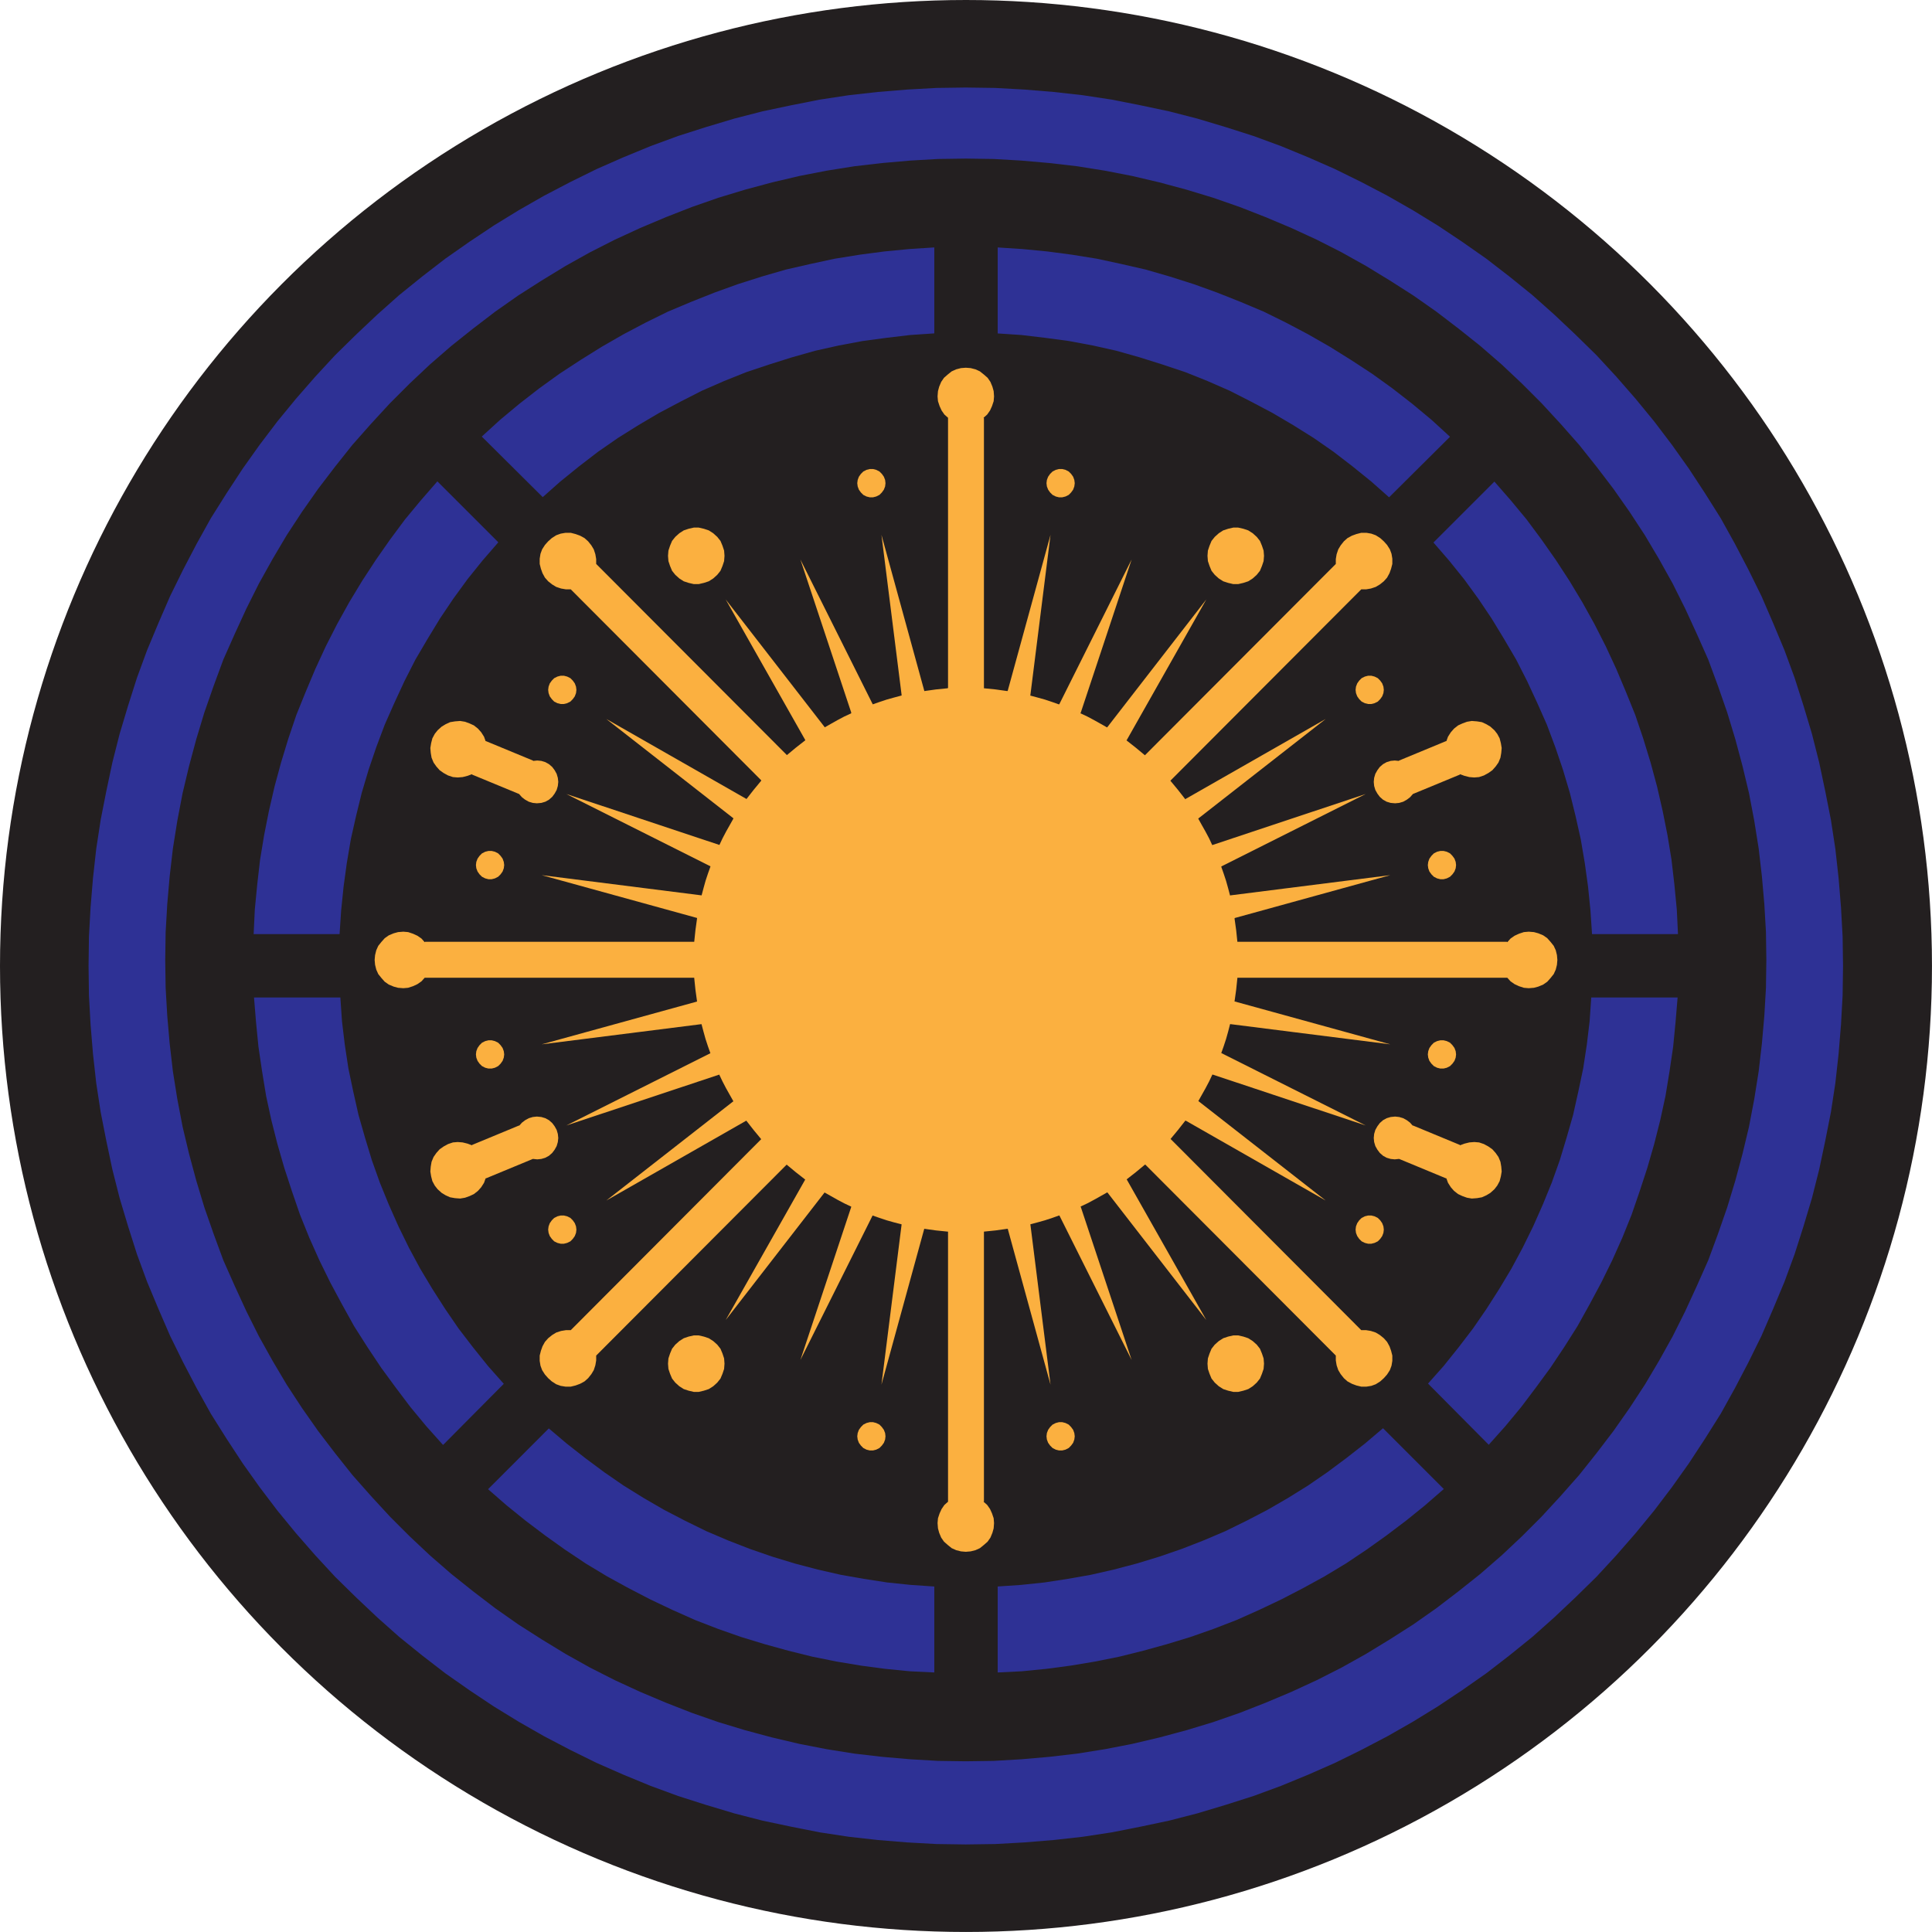 <?xml version="1.0" encoding="UTF-8"?>
<svg xmlns="http://www.w3.org/2000/svg" viewBox="0 0 839.25 839.25">
  <g id="uuid-4f7fa9f9-f6d2-4e43-bad8-407bdb435cab" data-name="Layer 5">
    <circle cx="419.62" cy="419.62" r="419.62" style="fill: #231f20;"/>
  </g>
  <g id="uuid-ee28797a-dc99-4dd2-88c4-60a5d2e34059" data-name="Layer 1">
    <g>
      <polygon points="312.51 367.05 313.85 364.2 315.41 361.23 316.99 358.43 318.57 355.61 318.57 355.45 263.36 312.31 324.19 347.03 324.27 347.09 327.34 343.16 330.66 339.14 330.66 338.95 247.94 256.01 245.84 256.01 243.73 255.65 241.62 254.95 239.88 253.9 238.12 252.51 236.72 250.93 235.66 248.99 234.97 247.07 234.44 244.97 234.44 242.69 234.78 240.57 235.49 238.65 236.72 236.72 238.12 235.15 239.7 233.74 241.62 232.51 243.56 231.81 245.65 231.45 247.94 231.45 250.03 231.99 251.97 232.69 253.9 233.74 255.48 235.15 256.88 236.9 257.93 238.65 258.62 240.76 258.98 242.85 258.98 244.97 341.72 327.9 341.81 328.02 345.74 324.76 349.78 321.6 349.78 321.43 315.24 260.4 358.19 315.81 358.27 315.95 360.99 314.4 363.8 312.82 366.78 311.24 369.76 309.85 369.76 309.49 347.68 243.03 379.05 305.82 379.1 305.97 382.03 304.94 385.19 303.89 388.34 303.01 391.66 302.12 391.66 301.95 382.9 232.34 401.49 300.03 401.49 300.2 406.57 299.49 411.65 298.98 411.82 298.8 411.82 181.65 411.82 181.48 410.24 180.07 409.03 178.32 408.15 176.4 407.45 174.28 407.27 172.19 407.45 169.9 407.97 167.98 408.85 165.88 410.07 164.11 411.65 162.72 413.4 161.32 415.34 160.44 417.44 159.9 419.53 159.74 421.65 159.9 423.75 160.44 425.67 161.32 427.42 162.72 429.01 164.11 430.23 165.88 431.1 167.98 431.64 169.9 431.81 172.19 431.64 174.28 430.93 176.4 430.06 178.32 428.83 180.07 427.25 181.48 427.42 181.65 427.42 298.8 427.42 298.98 432.51 299.49 437.59 300.2 437.76 300.03 456.34 232.34 447.59 301.95 447.53 302.15 450.74 303.01 453.9 303.89 457.05 304.94 460.02 305.99 460.2 305.82 491.58 243.03 469.5 309.49 469.32 309.85 472.3 311.24 475.27 312.82 478.09 314.4 480.89 315.99 481.07 315.81 524.01 260.4 489.48 321.43 489.33 321.61 493.34 324.76 497.36 328.09 497.53 327.9 580.27 244.97 580.27 242.85 580.62 240.76 581.33 238.65 582.38 236.9 583.77 235.15 585.35 233.74 587.28 232.69 589.22 231.99 591.32 231.45 593.59 231.45 595.69 231.81 597.62 232.51 599.56 233.74 601.12 235.15 602.53 236.72 603.76 238.65 604.47 240.57 604.82 242.69 604.82 244.97 604.28 247.07 603.59 248.99 602.53 250.93 601.12 252.51 599.38 253.9 597.62 254.95 595.52 255.65 593.42 256.01 591.32 256.01 508.59 338.95 508.41 339.14 511.74 343.16 514.9 347.2 515.07 347.03 575.89 312.31 520.67 355.45 520.51 355.61 522.08 358.43 523.66 361.23 525.24 364.2 526.59 367.11 526.82 367.02 593.25 344.91 530.67 376.31 530.5 376.49 531.55 379.47 532.59 382.62 533.48 385.78 534.32 388.99 534.52 388.94 603.93 380.16 536.45 398.76 536.27 398.94 536.98 404.02 537.51 409.11 654.59 409.11 654.76 409.28 656.17 407.7 657.92 406.48 659.84 405.6 661.95 404.9 664.06 404.72 666.34 404.9 668.26 405.43 670.36 406.3 672.11 407.53 673.52 409.11 674.92 410.86 675.81 412.78 676.33 414.9 676.51 416.99 676.33 419.1 675.81 421.2 674.92 423.14 673.52 424.89 672.11 426.47 670.36 427.69 668.26 428.57 666.34 429.09 664.06 429.27 661.95 429.09 659.84 428.4 657.92 427.51 656.17 426.28 654.76 424.72 654.59 424.72 537.51 424.72 537.51 424.89 536.98 429.98 536.27 435.06 536.45 435.06 603.93 453.65 534.52 444.88 534.34 444.88 533.48 448.2 532.59 451.36 531.55 454.52 530.51 457.45 530.67 457.51 593.25 488.9 526.82 466.8 526.64 466.8 525.24 469.77 523.66 472.76 522.08 475.57 520.55 478.31 520.67 478.38 575.89 521.51 515.07 486.8 514.9 486.8 511.74 490.83 508.48 494.76 508.59 494.85 591.32 577.81 593.42 577.81 595.52 578.16 597.62 578.85 599.38 579.91 601.12 581.32 602.53 582.9 603.59 584.82 604.28 586.75 604.82 588.85 604.82 591.14 604.47 593.24 603.76 595.17 602.53 597.09 601.12 598.67 599.56 600.08 597.62 601.31 595.69 602.01 593.59 602.35 591.32 602.35 589.22 601.84 587.28 601.12 585.35 600.08 583.77 598.67 582.38 596.92 581.33 595.17 580.62 593.07 580.27 590.95 580.27 588.85 497.53 505.91 497.36 505.91 493.34 509.24 489.41 512.31 489.48 512.4 524.01 573.42 481.07 518.01 480.89 518.01 478.09 519.59 475.27 521.17 472.3 522.75 469.4 524.1 469.5 524.32 491.58 590.78 460.2 528.01 460.02 528.01 457.05 529.06 453.9 530.1 450.74 530.99 447.58 531.82 447.59 531.85 456.34 601.48 437.76 533.78 437.59 533.78 432.51 534.49 427.42 535.01 427.42 652.17 427.26 652.34 428.83 653.74 430.06 655.5 430.93 657.42 431.64 659.52 431.81 661.62 431.64 663.91 431.1 665.84 430.23 667.94 429.01 669.69 427.42 671.09 425.67 672.51 423.75 673.38 421.65 673.91 419.53 674.09 417.44 673.91 415.34 673.38 413.4 672.51 411.65 671.09 410.07 669.69 408.85 667.94 407.97 665.84 407.45 663.91 407.27 661.62 407.45 659.52 408.15 657.42 409.03 655.5 410.24 653.74 411.82 652.34 411.82 652.17 411.82 535.01 411.65 535.01 406.57 534.49 401.49 533.78 382.9 601.48 391.66 531.85 388.34 530.99 385.19 530.1 382.03 529.06 379.05 528.01 347.68 590.78 369.76 524.32 369.76 524.15 366.78 522.75 363.8 521.17 360.99 519.59 358.19 518.01 315.24 573.42 349.78 512.4 345.74 509.24 341.72 505.91 258.98 588.85 258.98 590.95 258.62 593.07 257.93 595.17 256.88 596.92 255.48 598.67 253.9 600.08 251.97 601.12 250.03 601.84 247.94 602.35 245.65 602.35 243.56 602.01 241.62 601.31 239.7 600.08 238.12 598.67 236.72 597.09 235.49 595.17 234.78 593.24 234.44 591.14 234.44 588.85 234.97 586.75 235.66 584.82 236.72 582.9 238.12 581.32 239.88 579.91 241.62 578.85 243.73 578.16 245.84 577.81 247.94 577.81 330.66 494.85 327.34 490.83 324.19 486.8 263.36 521.51 318.57 478.38 316.99 475.57 315.41 472.76 313.85 469.77 312.44 466.8 246.01 488.9 308.59 457.51 307.53 454.52 306.49 451.36 305.61 448.2 304.73 444.88 235.32 453.65 302.8 435.06 302.1 429.98 301.57 424.89 301.57 424.72 184.65 424.72 184.49 424.72 183.09 426.28 181.32 427.51 179.4 428.4 177.3 429.09 175.2 429.27 172.91 429.09 170.99 428.57 168.89 427.69 167.14 426.47 165.73 424.89 164.32 423.14 163.45 421.2 162.93 419.1 162.74 416.99 162.93 414.9 163.45 412.78 164.32 410.86 165.73 409.11 167.14 407.53 168.89 406.3 170.99 405.43 172.91 404.9 175.2 404.72 177.3 404.9 179.4 405.6 181.32 406.48 183.09 407.7 184.49 409.28 184.65 409.11 301.57 409.11 302.1 404.02 302.8 398.94 302.8 398.76 235.32 380.16 304.73 388.94 304.77 388.95 305.61 385.78 306.49 382.62 307.53 379.47 308.59 376.49 308.59 376.31 246.01 344.91 312.44 367.02 312.51 367.05" style="fill: #fbb040;"/>
      <polygon points="651.97 322.82 652.32 324.93 652.14 327.03 651.78 329.14 650.92 331.24 649.68 332.99 648.28 334.57 646.52 335.81 644.6 336.86 642.5 337.56 640.4 337.73 638.28 337.56 636.18 337.03 634.26 336.32 634.09 336.51 613.76 344.91 612.52 346.32 611.12 347.38 609.55 348.26 607.8 348.78 606.03 348.95 604.1 348.78 602.35 348.26 600.77 347.38 599.38 346.15 598.33 344.74 597.44 343.16 596.92 341.41 596.75 339.65 596.92 337.9 597.44 336.15 598.33 334.57 599.38 333.16 600.77 331.95 602.35 331.07 604.1 330.53 605.86 330.36 607.61 330.53 607.8 330.36 628.12 321.95 628.3 321.95 629 320.02 630.23 318.09 631.62 316.51 633.39 315.11 635.31 314.24 637.24 313.53 639.34 313.18 641.62 313.36 643.73 313.7 645.66 314.59 647.41 315.64 649.16 317.22 650.39 318.78 651.43 320.72 651.97 322.82" style="fill: #fbb040;"/>
      <polygon points="613.67 488.97 613.76 488.9 634.09 497.32 634.26 497.49 636.18 496.78 638.28 496.26 640.4 496.09 642.5 496.26 644.6 496.97 646.52 498.01 648.28 499.25 649.68 500.82 650.92 502.58 651.78 504.67 652.14 506.78 652.32 508.89 651.97 511 651.43 513.09 650.39 515.02 649.16 516.6 647.41 518.18 645.66 519.24 643.73 520.1 641.62 520.47 639.34 520.64 637.24 520.28 635.31 519.59 633.39 518.7 631.62 517.31 630.23 515.73 629 513.8 628.3 511.86 628.12 511.86 607.8 503.44 607.61 503.44 605.86 503.62 604.1 503.44 602.35 502.92 600.77 502.05 599.38 500.82 598.33 499.42 597.44 497.84 596.92 496.09 596.75 494.34 596.92 492.58 597.44 490.83 598.33 489.25 599.38 487.84 600.77 486.61 602.35 485.74 604.1 485.22 606.03 485.03 607.8 485.22 609.55 485.74 611.12 486.61 612.52 487.67 613.67 488.97" style="fill: #fbb040;"/>
      <polygon points="632.34 374.39 632.51 375.78 632.34 377.19 631.81 378.59 630.92 379.82 629.88 380.86 628.48 381.57 627.08 381.93 625.67 381.93 624.26 381.57 622.86 380.86 621.82 379.82 620.93 378.59 620.42 377.19 620.24 375.78 620.42 374.39 620.93 372.98 621.82 371.76 622.86 370.7 624.26 369.99 625.67 369.65 627.08 369.65 628.48 369.99 629.88 370.7 630.92 371.76 631.81 372.98 632.34 374.39" style="fill: #fbb040;"/>
      <polygon points="632.34 456.62 632.51 458.03 632.34 459.43 631.81 460.84 630.92 462.07 629.88 463.11 628.48 463.82 627.08 464.17 625.67 464.17 624.26 463.82 622.86 463.11 621.82 462.07 620.93 460.84 620.42 459.43 620.24 458.03 620.42 456.62 620.93 455.23 621.82 454 622.86 452.94 624.26 452.25 625.67 451.9 627.08 451.9 628.48 452.25 629.88 452.94 630.92 454 631.81 455.23 632.34 456.62" style="fill: #fbb040;"/>
      <polygon points="600.95 298.28 601.12 299.68 600.95 301.07 600.42 302.49 599.56 303.7 598.51 304.77 597.09 305.47 595.69 305.82 594.3 305.82 592.9 305.47 591.49 304.77 590.43 303.7 589.57 302.49 589.03 301.07 588.86 299.68 589.03 298.28 589.57 296.86 590.43 295.65 591.49 294.59 592.9 293.89 594.3 293.53 595.69 293.53 597.09 293.89 598.51 294.59 599.56 295.65 600.42 296.86 600.95 298.28" style="fill: #fbb040;"/>
      <polygon points="600.95 532.74 601.12 534.14 600.95 535.55 600.42 536.94 599.56 538.17 598.51 539.23 597.09 539.92 595.69 540.27 594.3 540.27 592.9 539.92 591.49 539.23 590.43 538.17 589.57 536.94 589.03 535.55 588.86 534.14 589.03 532.74 589.57 531.34 590.43 530.1 591.49 529.06 592.9 528.35 594.3 528.01 595.69 528.01 597.09 528.35 598.51 529.06 599.56 530.1 600.42 531.34 600.95 532.74" style="fill: #fbb040;"/>
      <polygon points="548.9 239.18 549.08 241.45 548.9 243.74 548.19 245.84 547.32 247.95 545.92 249.7 544.17 251.28 542.24 252.51 540.14 253.2 537.85 253.73 535.75 253.73 533.48 253.2 531.36 252.51 529.43 251.28 527.68 249.7 526.28 247.95 525.41 245.84 524.7 243.74 524.53 241.45 524.7 239.18 525.41 237.07 526.28 234.97 527.68 233.22 529.43 231.64 531.36 230.4 533.48 229.7 535.75 229.18 537.85 229.18 540.14 229.7 542.24 230.4 544.17 231.64 545.92 233.22 547.32 234.97 548.19 237.07 548.9 239.18" style="fill: #fbb040;"/>
      <polygon points="548.9 590.09 549.08 592.36 548.9 594.65 548.19 596.75 547.32 598.84 545.92 600.6 544.17 602.18 542.24 603.41 540.14 604.1 537.85 604.64 535.75 604.64 533.48 604.1 531.36 603.41 529.43 602.18 527.68 600.6 526.28 598.84 525.41 596.75 524.7 594.65 524.53 592.36 524.7 590.09 525.41 587.98 526.28 585.88 527.68 584.11 529.43 582.55 531.36 581.32 533.48 580.61 535.75 580.09 537.85 580.09 540.14 580.61 542.24 581.32 544.17 582.55 545.92 584.11 547.32 585.88 548.19 587.98 548.9 590.09" style="fill: #fbb040;"/>
      <polygon points="466.68 208.49 466.86 209.89 466.68 211.3 466.17 212.7 465.28 213.93 464.24 214.98 462.84 215.68 461.42 216.03 460.02 216.03 458.62 215.68 457.23 214.98 456.17 213.93 455.3 212.7 454.76 211.3 454.59 209.89 454.76 208.49 455.3 207.09 456.17 205.85 457.23 204.81 458.62 204.1 460.02 203.74 461.42 203.74 462.84 204.1 464.24 204.81 465.28 205.85 466.17 207.09 466.68 208.49" style="fill: #fbb040;"/>
      <polygon points="466.68 622.52 466.86 623.92 466.68 625.33 466.17 626.74 465.28 627.95 464.24 629.01 462.84 629.72 461.42 630.07 460.02 630.07 458.62 629.72 457.23 629.01 456.17 627.95 455.3 626.74 454.76 625.33 454.59 623.92 454.76 622.52 455.3 621.12 456.17 619.9 457.23 618.84 458.62 618.14 460.02 617.78 461.42 617.78 462.84 618.14 464.24 618.84 465.28 619.9 466.17 621.12 466.68 622.52" style="fill: #fbb040;"/>
      <polygon points="384.49 208.49 384.65 209.89 384.49 211.3 383.95 212.7 383.07 213.93 382.03 214.98 380.62 215.68 379.23 216.03 377.82 216.03 376.41 215.68 375.02 214.98 373.97 213.93 373.09 212.7 372.57 211.3 372.39 209.89 372.57 208.49 373.09 207.09 373.97 205.85 375.02 204.81 376.41 204.1 377.82 203.74 379.23 203.74 380.62 204.1 382.03 204.81 383.07 205.85 383.95 207.09 384.49 208.49" style="fill: #fbb040;"/>
      <polygon points="384.49 622.52 384.65 623.92 384.49 625.33 383.95 626.74 383.07 627.95 382.03 629.01 380.62 629.72 379.23 630.07 377.82 630.07 376.41 629.72 375.02 629.01 373.97 627.95 373.09 626.74 372.57 625.33 372.39 623.92 372.57 622.52 373.09 621.12 373.97 619.9 375.02 618.84 376.41 618.14 377.82 617.78 379.23 617.78 380.62 618.14 382.03 618.84 383.07 619.9 383.95 621.12 384.49 622.52" style="fill: #fbb040;"/>
      <polygon points="314.55 239.18 314.72 241.45 314.55 243.74 313.85 245.84 312.97 247.95 311.57 249.7 309.82 251.28 307.89 252.51 305.78 253.2 303.51 253.73 301.4 253.73 299.11 253.2 297.02 252.51 295.09 251.28 293.34 249.7 291.94 247.95 291.06 245.84 290.36 243.74 290.18 241.45 290.36 239.18 291.06 237.07 291.94 234.97 293.34 233.22 295.09 231.64 297.02 230.4 299.11 229.7 301.4 229.18 303.51 229.18 305.78 229.7 307.89 230.4 309.82 231.64 311.57 233.22 312.97 234.97 313.85 237.07 314.55 239.18" style="fill: #fbb040;"/>
      <polygon points="314.55 590.09 314.72 592.36 314.55 594.65 313.85 596.75 312.97 598.84 311.57 600.6 309.82 602.18 307.89 603.41 305.78 604.1 303.51 604.64 301.4 604.64 299.11 604.1 297.02 603.41 295.09 602.18 293.34 600.6 291.94 598.84 291.06 596.75 290.36 594.65 290.18 592.36 290.36 590.09 291.06 587.98 291.94 585.88 293.34 584.11 295.09 582.55 297.02 581.32 299.11 580.61 301.4 580.09 303.51 580.09 305.78 580.61 307.89 581.32 309.82 582.55 311.57 584.11 312.97 585.88 313.85 587.98 314.55 590.09" style="fill: #fbb040;"/>
      <polygon points="250.22 298.28 250.39 299.68 250.22 301.07 249.69 302.49 248.82 303.7 247.77 304.77 246.35 305.47 244.95 305.82 243.56 305.82 242.15 305.47 240.74 304.77 239.7 303.7 238.82 302.49 238.3 301.07 238.12 299.68 238.3 298.28 238.82 296.86 239.7 295.65 240.74 294.59 242.15 293.89 243.56 293.53 244.95 293.53 246.35 293.89 247.77 294.59 248.82 295.65 249.69 296.86 250.22 298.28" style="fill: #fbb040;"/>
      <polygon points="250.22 532.74 250.39 534.14 250.22 535.55 249.69 536.94 248.82 538.17 247.77 539.23 246.35 539.92 244.95 540.27 243.56 540.27 242.15 539.92 240.74 539.23 239.7 538.17 238.82 536.94 238.3 535.55 238.12 534.14 238.3 532.74 238.82 531.34 239.7 530.1 240.74 529.06 242.15 528.35 243.56 528.01 244.95 528.01 246.35 528.35 247.77 529.06 248.82 530.1 249.69 531.34 250.22 532.74" style="fill: #fbb040;"/>
      <polygon points="242.32 337.9 242.51 339.65 242.32 341.41 241.81 343.16 240.93 344.74 239.88 346.15 238.48 347.38 236.9 348.26 235.15 348.78 233.22 348.95 231.45 348.78 229.7 348.26 228.12 347.38 226.73 346.32 225.49 344.91 205.16 336.51 204.99 336.32 203.07 337.03 200.97 337.56 198.85 337.73 196.76 337.56 194.65 336.86 192.73 335.81 190.97 334.57 189.57 332.99 188.34 331.24 187.47 329.14 187.11 327.03 186.94 324.93 187.28 322.82 187.82 320.72 188.86 318.78 190.1 317.22 191.85 315.64 193.6 314.59 195.53 313.7 197.64 313.36 199.9 313.18 202.02 313.53 203.95 314.24 205.86 315.11 207.62 316.51 209.03 318.09 210.26 320.02 210.95 321.95 211.12 321.95 231.45 330.36 231.64 330.53 233.39 330.36 235.15 330.53 236.9 331.07 238.48 331.95 239.88 333.16 240.93 334.57 241.81 336.15 242.32 337.9" style="fill: #fbb040;"/>
      <polygon points="225.57 488.97 226.73 487.67 228.12 486.61 229.7 485.74 231.45 485.22 233.22 485.03 235.15 485.22 236.9 485.74 238.48 486.61 239.88 487.84 240.93 489.25 241.81 490.83 242.32 492.58 242.51 494.34 242.32 496.09 241.81 497.84 240.93 499.42 239.88 500.82 238.48 502.05 236.9 502.92 235.15 503.44 233.39 503.62 231.64 503.44 231.45 503.44 211.12 511.86 210.95 511.86 210.26 513.8 209.03 515.73 207.62 517.31 205.86 518.7 203.95 519.59 202.02 520.28 199.9 520.64 197.64 520.47 195.53 520.1 193.6 519.24 191.85 518.18 190.1 516.6 188.86 515.02 187.82 513.09 187.28 511 186.94 508.89 187.11 506.78 187.47 504.67 188.34 502.58 189.57 500.82 190.97 499.25 192.73 498.01 194.65 496.97 196.76 496.26 198.85 496.09 200.97 496.26 203.07 496.78 204.99 497.49 205.16 497.32 225.49 488.9 225.57 488.97" style="fill: #fbb040;"/>
      <polygon points="218.84 374.39 219.02 375.78 218.84 377.19 218.32 378.59 217.44 379.82 216.39 380.86 214.99 381.57 213.59 381.93 212.18 381.93 210.78 381.57 209.38 380.86 208.32 379.82 207.45 378.59 206.91 377.19 206.74 375.78 206.91 374.39 207.45 372.98 208.32 371.76 209.38 370.7 210.78 369.99 212.18 369.65 213.59 369.65 214.99 369.99 216.39 370.7 217.44 371.76 218.32 372.98 218.84 374.39" style="fill: #fbb040;"/>
      <polygon points="218.84 456.62 219.02 458.03 218.84 459.43 218.32 460.84 217.44 462.07 216.39 463.11 214.99 463.82 213.59 464.17 212.18 464.17 210.78 463.82 209.38 463.11 208.32 462.07 207.45 460.84 206.91 459.43 206.74 458.03 206.91 456.62 207.45 455.23 208.32 454 209.38 452.94 210.78 452.25 212.18 451.9 213.59 451.9 214.99 452.25 216.39 452.94 217.44 454 218.32 455.23 218.84 456.62" style="fill: #fbb040;"/>
    </g>
  </g>
  <g id="uuid-fc6c4343-1433-427b-a448-95cf4dfcdad3" data-name="Layer 2">
    <g>
      <polygon points="216.39 235.49 216.39 235.66 209.55 243.56 203.07 251.62 196.93 260.05 191.15 268.64 185.72 277.57 180.45 286.53 175.72 295.82 171.34 305.28 167.14 314.76 163.45 324.57 160.11 334.4 157.14 344.4 154.69 354.39 152.4 364.57 150.65 374.9 149.26 385.07 148.2 395.43 147.51 405.78 147.49 405.78 110.18 405.78 110.69 395.07 111.74 384.2 112.97 373.51 114.73 362.81 116.82 352.28 119.28 341.59 122.09 331.24 125.24 320.9 128.74 310.55 132.78 300.56 136.99 290.56 141.53 280.74 146.45 271.09 151.7 261.62 157.32 252.32 163.28 243.2 169.4 234.44 175.9 225.68 182.74 217.43 189.91 209.19 189.99 209.1 216.39 235.49" style="fill: #2e3195;"/>
      <polygon points="728.39 395.07 728.91 405.78 691.76 405.78 691.57 405.78 690.88 395.43 689.83 385.07 688.42 374.9 686.67 364.57 684.39 354.39 681.93 344.4 678.95 334.4 675.62 324.57 671.94 314.76 667.74 305.28 663.35 295.82 658.62 286.53 653.36 277.57 647.93 268.64 642.15 260.05 636.01 251.62 629.52 243.56 622.68 235.66 622.86 235.49 649.16 209.2 656.34 217.43 663.17 225.68 669.67 234.44 675.81 243.2 681.76 252.32 687.36 261.62 692.62 271.09 697.53 280.74 702.09 290.56 706.3 300.56 710.34 310.55 713.84 320.9 717 331.24 719.8 341.59 722.25 352.28 724.35 362.81 726.1 373.51 727.34 384.2 728.39 395.07" style="fill: #2e3195;"/>
      <polygon points="728.74 433.31 727.85 444.01 726.81 454.69 725.23 465.4 723.48 476.09 721.19 486.61 718.57 496.97 715.59 507.31 712.26 517.48 708.76 527.66 704.73 537.65 700.34 547.47 695.6 557.11 690.52 566.59 685.26 576.06 679.49 585.17 673.52 594.11 667.22 602.7 660.73 611.3 653.89 619.55 646.7 627.6 620.42 601.12 620.32 601.03 627.08 593.42 633.56 585.34 639.86 577.1 645.66 568.68 651.26 559.92 656.51 551.15 661.42 542.03 665.99 532.74 670.19 523.26 674.05 513.8 677.56 503.98 680.53 494.16 683.34 484.34 685.61 474.17 687.72 464.17 689.3 453.83 690.52 443.66 691.23 433.31 691.41 433.31 728.74 433.31" style="fill: #2e3195;"/>
      <polygon points="629.88 189.73 603.59 215.85 603.41 216.03 595.69 209.19 587.45 202.53 579.22 196.2 570.64 190.24 561.69 184.64 552.76 179.38 543.47 174.47 534.17 169.73 524.53 165.52 514.9 161.66 504.9 158.32 494.91 155.18 484.92 152.36 474.76 150.09 464.41 148.15 454.07 146.76 443.73 145.53 433.38 144.84 433.39 144.65 433.39 107.49 444.08 108.18 454.94 109.23 465.64 110.64 476.51 112.39 487.02 114.66 497.72 117.11 508.06 120.1 518.58 123.44 528.74 127.11 538.91 131.15 548.9 135.35 558.53 140.1 568.17 145.18 577.65 150.61 586.93 156.4 596.05 162.36 604.82 168.68 613.4 175.35 621.82 182.35 629.88 189.73" style="fill: #2e3195;"/>
      <polygon points="405.86 689.17 405.86 726.51 395.18 725.99 384.49 724.93 373.97 723.53 363.45 721.78 352.94 719.67 342.41 717.05 332.24 714.24 321.9 711.09 311.91 707.58 301.93 703.72 292.11 699.34 282.47 694.77 273.01 689.86 263.72 684.77 254.43 679.17 245.49 673.2 236.9 667.07 228.31 660.58 220.07 653.92 212.01 646.9 238.4 620.5 246.19 627.09 254.24 633.4 262.49 639.53 270.9 645.33 279.66 650.76 288.43 655.84 297.55 660.58 306.84 665.14 316.3 669.17 325.77 672.85 335.4 676.18 345.22 679.17 355.2 681.8 365.2 684.08 375.2 685.84 385.36 687.41 395.53 688.47 405.86 689.17" style="fill: #2e3195;"/>
      <polygon points="405.86 144.65 405.86 144.82 395.35 145.53 385.01 146.76 374.66 148.15 364.32 150.09 354.15 152.36 344.16 155.18 334.18 158.32 324.19 161.66 314.55 165.52 304.9 169.73 295.61 174.47 286.32 179.38 277.39 184.64 268.45 190.24 259.85 196.2 251.61 202.53 243.38 209.19 235.76 215.95 235.66 215.85 209.28 189.64 217.27 182.35 225.68 175.35 234.27 168.68 243.03 162.36 252.15 156.4 261.44 150.61 270.9 145.18 280.53 140.1 290.18 135.35 300.18 131.15 310.34 127.11 320.51 123.44 331.02 120.1 341.36 117.11 352.06 114.66 362.57 112.39 373.44 110.64 384.14 109.23 394.99 108.18 405.86 107.48 405.86 144.65" style="fill: #2e3195;"/>
      <polygon points="212.01 593.42 218.84 601.12 192.55 627.6 192.38 627.6 185.19 619.55 178.35 611.3 171.86 602.7 165.56 594.11 159.6 585.17 153.81 576.06 148.56 566.59 143.47 557.11 138.74 547.47 134.35 537.65 130.32 527.66 126.82 517.48 123.49 507.31 120.51 496.97 117.88 486.61 115.6 476.09 113.85 465.4 112.27 454.69 111.22 444.01 110.34 433.31 110.52 433.31 147.85 433.31 148.56 443.66 149.78 453.83 151.35 464.17 153.45 474.17 155.74 484.34 158.55 494.16 161.53 503.98 165.03 513.8 168.89 523.26 173.1 532.74 177.65 542.03 182.56 551.15 187.82 559.92 193.43 568.68 199.2 577.1 205.52 585.34 212.01 593.42" style="fill: #2e3195;"/>
      <polygon points="600.77 620.42 627.17 646.82 627.08 646.9 619.01 653.92 610.77 660.58 602.18 667.07 593.59 673.2 584.66 679.17 575.36 684.77 566.08 689.86 556.6 694.77 546.97 699.34 537.16 703.72 527.17 707.58 517.17 711.09 506.83 714.24 496.67 717.05 486.15 719.67 475.62 721.78 465.11 723.53 454.59 724.93 443.91 725.99 433.39 726.51 433.39 689.17 433.39 689.16 443.56 688.47 453.72 687.41 463.89 685.84 473.88 684.08 483.86 681.8 493.85 679.17 503.67 676.18 513.32 672.85 522.77 669.17 532.25 665.14 541.53 660.58 550.65 655.84 559.42 650.76 568.17 645.33 576.59 639.53 584.83 633.4 592.9 627.09 600.77 620.42" style="fill: #2e3195;"/>
    </g>
  </g>
  <g id="uuid-7bbb8bfe-f425-4a0b-8a1f-dbe18e87dabd" data-name="Layer 3">
    <path d="m800.42,406.82l.18,12.8-.18,12.8-.7,12.63-1.05,12.8-1.4,12.63-1.93,12.62-2.46,12.45-2.63,12.45-3.15,12.46-3.68,12.27-3.86,12.1-4.38,11.93-4.91,11.75-5.08,11.75-5.61,11.39-5.96,11.4-6.13,11.05-6.84,10.87-7.01,10.7-7.36,10.35-7.72,10.17-8.06,9.82-8.41,9.64-8.59,9.3-9.12,8.94-9.29,8.77-9.46,8.42-9.99,8.07-9.99,7.71-10.52,7.37-10.52,7.01-10.86,6.67-11.05,6.31-11.39,5.96-11.39,5.61-11.57,5.09-11.92,4.91-11.92,4.38-12.1,3.86-12.27,3.68-12.27,3.16-12.44,2.63-12.45,2.46-12.62,1.92-12.62,1.41-12.79,1.05-12.62.7-12.8.18-12.79-.18-12.62-.7-12.8-1.05-12.62-1.41-12.62-1.92-12.44-2.46-12.45-2.63-12.27-3.16-12.27-3.68-12.09-3.86-11.92-4.38-11.92-4.91-11.57-5.09-11.39-5.61-11.4-5.96-11.04-6.31-10.87-6.67-10.51-7.01-10.52-7.37-9.99-7.71-9.99-8.07-9.47-8.42-9.29-8.77-9.11-8.94-8.59-9.3-8.42-9.64-8.06-9.82-7.71-10.17-7.36-10.35-7.01-10.7-6.84-10.87-6.14-11.05-5.96-11.4-5.6-11.39-5.09-11.75-4.91-11.75-4.38-11.93-3.85-12.1-3.68-12.27-3.16-12.46-2.63-12.45-2.45-12.45-1.93-12.62-1.4-12.63-1.06-12.8-.7-12.63-.17-12.8.17-12.8.7-12.63,1.06-12.8,1.4-12.63,1.93-12.62,2.45-12.45,2.63-12.45,3.16-12.46,3.68-12.27,3.85-12.1,4.38-11.93,4.91-11.75,5.09-11.75,5.6-11.39,5.96-11.4,6.14-11.05,6.84-10.87,7.01-10.7,7.36-10.35,7.71-10.17,8.06-9.82,8.42-9.64,8.59-9.3,9.11-8.94,9.29-8.77,9.47-8.42,9.99-8.07,9.99-7.71,10.52-7.37,10.51-7.01,10.87-6.67,11.04-6.31,11.4-5.96,11.39-5.61,11.57-5.09,11.92-4.91,11.92-4.38,12.09-3.86,12.27-3.68,12.27-3.16,12.45-2.63,12.44-2.46,12.62-1.92,12.62-1.41,12.8-1.05,12.62-.7,12.79-.18,12.8.18,12.62.7,12.79,1.05,12.62,1.41,12.62,1.92,12.45,2.46,12.44,2.63,12.27,3.16,12.27,3.68,12.1,3.86,11.92,4.38,11.92,4.91,11.57,5.09,11.39,5.61,11.39,5.96,11.05,6.31,10.86,6.67,10.52,7.01,10.52,7.37,9.99,7.71,9.99,8.07,9.46,8.42,9.29,8.77,9.12,8.94,8.59,9.3,8.41,9.64,8.06,9.82,7.72,10.17,7.36,10.35,7.01,10.7,6.84,10.87,6.13,11.05,5.96,11.4,5.61,11.39,5.08,11.75,4.91,11.75,4.38,11.93,3.86,12.1,3.68,12.27,3.15,12.46,2.63,12.45,2.46,12.45,1.93,12.62,1.4,12.63,1.05,12.8.7,12.63Zm-33.13,10.17l-.17-12.1-.7-12.1-1.06-12.1-1.4-12.1-1.93-12.1-2.27-11.93-2.81-11.75-3.15-11.75-3.51-11.57-4.03-11.57-4.21-11.4-4.91-11.05-5.08-11.05-5.43-10.87-5.96-10.7-6.14-10.35-6.66-10.17-7.01-9.99-7.36-9.65-7.54-9.47-8.06-9.12-8.24-8.94-8.59-8.59-8.76-8.25-9.29-8.06-9.47-7.54-9.64-7.37-9.99-7.01-10.17-6.49-10.34-6.31-10.69-5.97-10.69-5.43-11.04-5.09-11.22-4.73-11.22-4.39-11.57-4.03-11.57-3.51-11.74-3.16-11.92-2.8-11.75-2.28-12.09-1.93-12.09-1.4-12.1-1.06-12.09-.7-12.1-.17-12.09.17-12.1.7-12.09,1.06-12.1,1.4-12.09,1.93-11.74,2.28-11.92,2.8-11.75,3.16-11.57,3.51-11.56,4.03-11.22,4.39-11.22,4.73-11.04,5.09-10.7,5.43-10.69,5.97-10.34,6.31-10.17,6.49-9.99,7.01-9.64,7.37-9.46,7.54-9.29,8.06-8.77,8.25-8.59,8.59-8.23,8.94-8.07,9.12-7.53,9.47-7.37,9.65-7.01,9.99-6.66,10.17-6.13,10.35-5.96,10.7-5.44,10.87-5.08,11.05-4.91,11.05-4.2,11.4-4.04,11.57-3.5,11.57-3.16,11.75-2.8,11.75-2.28,11.93-1.93,12.1-1.4,12.1-1.05,12.1-.7,12.1-.18,12.1.18,12.1.7,12.1,1.05,12.1,1.4,12.1,1.93,12.1,2.28,11.93,2.8,11.75,3.16,11.74,3.5,11.58,4.04,11.57,4.2,11.4,4.91,11.05,5.08,11.05,5.44,10.87,5.96,10.7,6.13,10.34,6.66,10.18,7.01,9.99,7.37,9.65,7.53,9.47,8.07,9.12,8.23,8.94,8.59,8.59,8.77,8.24,9.29,8.07,9.46,7.54,9.64,7.37,9.99,7.01,10.17,6.49,10.34,6.31,10.69,5.97,10.7,5.43,11.04,5.09,11.22,4.73,11.22,4.39,11.56,4.03,11.57,3.51,11.75,3.15,11.92,2.81,11.74,2.28,12.09,1.93,12.1,1.4,12.09,1.05,12.1.71,12.09.17,12.1-.17,12.09-.71,12.1-1.05,12.09-1.4,12.09-1.93,11.75-2.28,11.92-2.81,11.74-3.15,11.57-3.51,11.57-4.03,11.22-4.39,11.22-4.73,11.04-5.09,10.69-5.43,10.69-5.97,10.34-6.31,10.17-6.49,9.99-7.01,9.64-7.37,9.47-7.54,9.29-8.07,8.76-8.24,8.59-8.59,8.24-8.94,8.06-9.12,7.54-9.47,7.36-9.65,7.01-9.99,6.66-10.18,6.14-10.34,5.96-10.7,5.43-10.87,5.08-11.05,4.91-11.05,4.21-11.4,4.03-11.57,3.51-11.58,3.15-11.74,2.81-11.75,2.27-11.93,1.93-12.1,1.4-12.1,1.06-12.1.7-12.1.17-12.1Z" style="fill: #2e3195;"/>
  </g>
</svg>